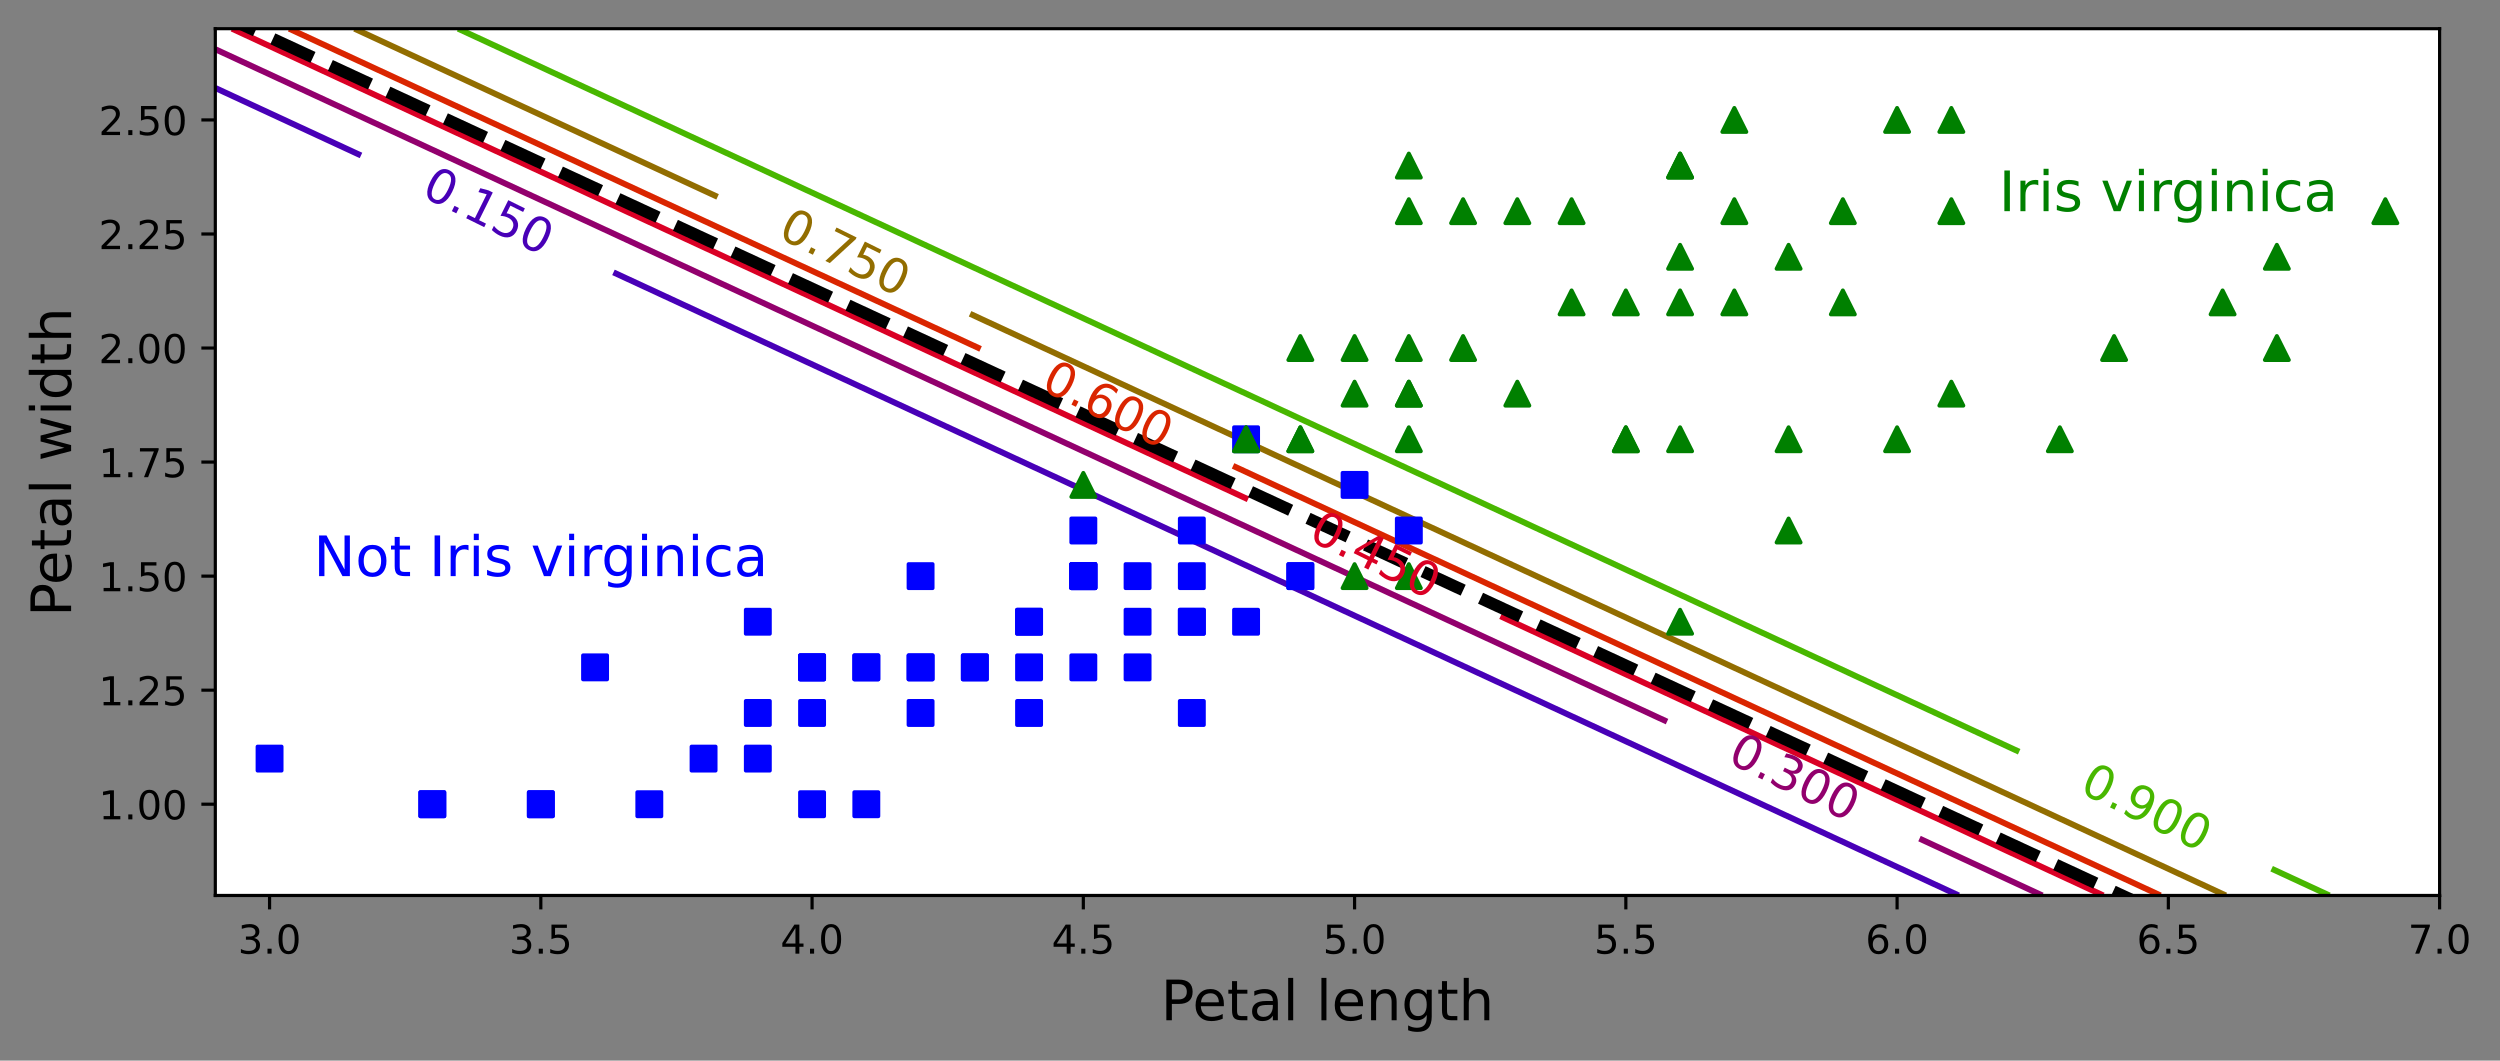 <?xml version="1.0" encoding="utf-8" standalone="no"?>
<!DOCTYPE svg PUBLIC "-//W3C//DTD SVG 1.1//EN"
  "http://www.w3.org/Graphics/SVG/1.1/DTD/svg11.dtd">
<!-- Created with matplotlib (https://matplotlib.org/) -->
<svg height="266.067pt" version="1.1" viewBox="0 0 627.167 266.067" width="627.167pt" xmlns="http://www.w3.org/2000/svg" xmlns:xlink="http://www.w3.org/1999/xlink">
 <rect x="0" y="0" width="627.167" height="266.067" fill="#808080" stroke="none"/>
 <defs>
  <style type="text/css">*{stroke-linecap:butt;stroke-linejoin:round;}</style>
 </defs>
 <g id="figure_1">
  <g id="patch_1">
   <path d="M 0 266.067 
L 627.167 266.067 
L 627.167 0 
L 0 0 
z
" style="fill:none;"/>
  </g>
  <g id="axes_1">
   <g id="patch_2">
    <path d="M 54.015 224.64 
L 612.015 224.64 
L 612.015 7.2 
L 54.015 7.2 
z
" style="fill:#ffffff;"/>
   </g>
   <g id="matplotlib.axis_1">
    <g id="xtick_1">
     <g id="line2d_1">
      <defs>
       <path d="M 0 0 
L 0 3.5 
" id="m33c4a2c845" style="stroke:#000000;stroke-width:0.8;"/>
      </defs>
      <g>
       <use style="stroke:#000000;stroke-width:0.8;" x="67.625" xlink:href="#m33c4a2c845" y="224.64"/>
      </g>
     </g>
     <g id="text_1">
      <!-- 3.0 -->
      <g transform="translate(59.673 239.238)scale(0.1 -0.1)">
       <defs>
        <path d="M 40.578 39.312 
Q 47.656 37.797 51.625 33 
Q 55.609 28.219 55.609 21.188 
Q 55.609 10.406 48.188 4.484 
Q 40.766 -1.422 27.094 -1.422 
Q 22.516 -1.422 17.656 -0.516 
Q 12.797 0.391 7.625 2.203 
L 7.625 11.719 
Q 11.719 9.328 16.594 8.109 
Q 21.484 6.891 26.812 6.891 
Q 36.078 6.891 40.938 10.547 
Q 45.797 14.203 45.797 21.188 
Q 45.797 27.641 41.281 31.266 
Q 36.766 34.906 28.719 34.906 
L 20.219 34.906 
L 20.219 43.016 
L 29.109 43.016 
Q 36.375 43.016 40.234 45.922 
Q 44.094 48.828 44.094 54.297 
Q 44.094 59.906 40.109 62.906 
Q 36.141 65.922 28.719 65.922 
Q 24.656 65.922 20.016 65.031 
Q 15.375 64.156 9.812 62.312 
L 9.812 71.094 
Q 15.438 72.656 20.344 73.438 
Q 25.25 74.219 29.594 74.219 
Q 40.828 74.219 47.359 69.109 
Q 53.906 64.016 53.906 55.328 
Q 53.906 49.266 50.438 45.094 
Q 46.969 40.922 40.578 39.312 
z
" id="DejaVuSans-51"/>
        <path d="M 10.688 12.406 
L 21 12.406 
L 21 0 
L 10.688 0 
z
" id="DejaVuSans-46"/>
        <path d="M 31.781 66.406 
Q 24.172 66.406 20.328 58.906 
Q 16.5 51.422 16.5 36.375 
Q 16.5 21.391 20.328 13.891 
Q 24.172 6.391 31.781 6.391 
Q 39.453 6.391 43.281 13.891 
Q 47.125 21.391 47.125 36.375 
Q 47.125 51.422 43.281 58.906 
Q 39.453 66.406 31.781 66.406 
z
M 31.781 74.219 
Q 44.047 74.219 50.516 64.516 
Q 56.984 54.828 56.984 36.375 
Q 56.984 17.969 50.516 8.266 
Q 44.047 -1.422 31.781 -1.422 
Q 19.531 -1.422 13.062 8.266 
Q 6.594 17.969 6.594 36.375 
Q 6.594 54.828 13.062 64.516 
Q 19.531 74.219 31.781 74.219 
z
" id="DejaVuSans-48"/>
       </defs>
       <use xlink:href="#DejaVuSans-51"/>
       <use x="63.623" xlink:href="#DejaVuSans-46"/>
       <use x="95.41" xlink:href="#DejaVuSans-48"/>
      </g>
     </g>
    </g>
    <g id="xtick_2">
     <g id="line2d_2">
      <g>
       <use style="stroke:#000000;stroke-width:0.8;" x="135.674" xlink:href="#m33c4a2c845" y="224.64"/>
      </g>
     </g>
     <g id="text_2">
      <!-- 3.5 -->
      <g transform="translate(127.722 239.238)scale(0.1 -0.1)">
       <defs>
        <path d="M 10.797 72.906 
L 49.516 72.906 
L 49.516 64.594 
L 19.828 64.594 
L 19.828 46.734 
Q 21.969 47.469 24.109 47.828 
Q 26.266 48.188 28.422 48.188 
Q 40.625 48.188 47.75 41.5 
Q 54.891 34.812 54.891 23.391 
Q 54.891 11.625 47.562 5.094 
Q 40.234 -1.422 26.906 -1.422 
Q 22.312 -1.422 17.547 -0.641 
Q 12.797 0.141 7.719 1.703 
L 7.719 11.625 
Q 12.109 9.234 16.797 8.062 
Q 21.484 6.891 26.703 6.891 
Q 35.156 6.891 40.078 11.328 
Q 45.016 15.766 45.016 23.391 
Q 45.016 31 40.078 35.438 
Q 35.156 39.891 26.703 39.891 
Q 22.75 39.891 18.812 39.016 
Q 14.891 38.141 10.797 36.281 
z
" id="DejaVuSans-53"/>
       </defs>
       <use xlink:href="#DejaVuSans-51"/>
       <use x="63.623" xlink:href="#DejaVuSans-46"/>
       <use x="95.41" xlink:href="#DejaVuSans-53"/>
      </g>
     </g>
    </g>
    <g id="xtick_3">
     <g id="line2d_3">
      <g>
       <use style="stroke:#000000;stroke-width:0.8;" x="203.722" xlink:href="#m33c4a2c845" y="224.64"/>
      </g>
     </g>
     <g id="text_3">
      <!-- 4.0 -->
      <g transform="translate(195.771 239.238)scale(0.1 -0.1)">
       <defs>
        <path d="M 37.797 64.312 
L 12.891 25.391 
L 37.797 25.391 
z
M 35.203 72.906 
L 47.609 72.906 
L 47.609 25.391 
L 58.016 25.391 
L 58.016 17.188 
L 47.609 17.188 
L 47.609 0 
L 37.797 0 
L 37.797 17.188 
L 4.891 17.188 
L 4.891 26.703 
z
" id="DejaVuSans-52"/>
       </defs>
       <use xlink:href="#DejaVuSans-52"/>
       <use x="63.623" xlink:href="#DejaVuSans-46"/>
       <use x="95.41" xlink:href="#DejaVuSans-48"/>
      </g>
     </g>
    </g>
    <g id="xtick_4">
     <g id="line2d_4">
      <g>
       <use style="stroke:#000000;stroke-width:0.8;" x="271.771" xlink:href="#m33c4a2c845" y="224.64"/>
      </g>
     </g>
     <g id="text_4">
      <!-- 4.5 -->
      <g transform="translate(263.82 239.238)scale(0.1 -0.1)">
       <use xlink:href="#DejaVuSans-52"/>
       <use x="63.623" xlink:href="#DejaVuSans-46"/>
       <use x="95.41" xlink:href="#DejaVuSans-53"/>
      </g>
     </g>
    </g>
    <g id="xtick_5">
     <g id="line2d_5">
      <g>
       <use style="stroke:#000000;stroke-width:0.8;" x="339.82" xlink:href="#m33c4a2c845" y="224.64"/>
      </g>
     </g>
     <g id="text_5">
      <!-- 5.0 -->
      <g transform="translate(331.868 239.238)scale(0.1 -0.1)">
       <use xlink:href="#DejaVuSans-53"/>
       <use x="63.623" xlink:href="#DejaVuSans-46"/>
       <use x="95.41" xlink:href="#DejaVuSans-48"/>
      </g>
     </g>
    </g>
    <g id="xtick_6">
     <g id="line2d_6">
      <g>
       <use style="stroke:#000000;stroke-width:0.8;" x="407.869" xlink:href="#m33c4a2c845" y="224.64"/>
      </g>
     </g>
     <g id="text_6">
      <!-- 5.5 -->
      <g transform="translate(399.917 239.238)scale(0.1 -0.1)">
       <use xlink:href="#DejaVuSans-53"/>
       <use x="63.623" xlink:href="#DejaVuSans-46"/>
       <use x="95.41" xlink:href="#DejaVuSans-53"/>
      </g>
     </g>
    </g>
    <g id="xtick_7">
     <g id="line2d_7">
      <g>
       <use style="stroke:#000000;stroke-width:0.8;" x="475.917" xlink:href="#m33c4a2c845" y="224.64"/>
      </g>
     </g>
     <g id="text_7">
      <!-- 6.0 -->
      <g transform="translate(467.966 239.238)scale(0.1 -0.1)">
       <defs>
        <path d="M 33.016 40.375 
Q 26.375 40.375 22.484 35.828 
Q 18.609 31.297 18.609 23.391 
Q 18.609 15.531 22.484 10.953 
Q 26.375 6.391 33.016 6.391 
Q 39.656 6.391 43.531 10.953 
Q 47.406 15.531 47.406 23.391 
Q 47.406 31.297 43.531 35.828 
Q 39.656 40.375 33.016 40.375 
z
M 52.594 71.297 
L 52.594 62.312 
Q 48.875 64.062 45.094 64.984 
Q 41.312 65.922 37.594 65.922 
Q 27.828 65.922 22.672 59.328 
Q 17.531 52.734 16.797 39.406 
Q 19.672 43.656 24.016 45.922 
Q 28.375 48.188 33.594 48.188 
Q 44.578 48.188 50.953 41.516 
Q 57.328 34.859 57.328 23.391 
Q 57.328 12.156 50.688 5.359 
Q 44.047 -1.422 33.016 -1.422 
Q 20.359 -1.422 13.672 8.266 
Q 6.984 17.969 6.984 36.375 
Q 6.984 53.656 15.188 63.938 
Q 23.391 74.219 37.203 74.219 
Q 40.922 74.219 44.703 73.484 
Q 48.484 72.75 52.594 71.297 
z
" id="DejaVuSans-54"/>
       </defs>
       <use xlink:href="#DejaVuSans-54"/>
       <use x="63.623" xlink:href="#DejaVuSans-46"/>
       <use x="95.41" xlink:href="#DejaVuSans-48"/>
      </g>
     </g>
    </g>
    <g id="xtick_8">
     <g id="line2d_8">
      <g>
       <use style="stroke:#000000;stroke-width:0.8;" x="543.966" xlink:href="#m33c4a2c845" y="224.64"/>
      </g>
     </g>
     <g id="text_8">
      <!-- 6.5 -->
      <g transform="translate(536.015 239.238)scale(0.1 -0.1)">
       <use xlink:href="#DejaVuSans-54"/>
       <use x="63.623" xlink:href="#DejaVuSans-46"/>
       <use x="95.41" xlink:href="#DejaVuSans-53"/>
      </g>
     </g>
    </g>
    <g id="xtick_9">
     <g id="line2d_9">
      <g>
       <use style="stroke:#000000;stroke-width:0.8;" x="612.015" xlink:href="#m33c4a2c845" y="224.64"/>
      </g>
     </g>
     <g id="text_9">
      <!-- 7.0 -->
      <g transform="translate(604.063 239.238)scale(0.1 -0.1)">
       <defs>
        <path d="M 8.203 72.906 
L 55.078 72.906 
L 55.078 68.703 
L 28.609 0 
L 18.312 0 
L 43.219 64.594 
L 8.203 64.594 
z
" id="DejaVuSans-55"/>
       </defs>
       <use xlink:href="#DejaVuSans-55"/>
       <use x="63.623" xlink:href="#DejaVuSans-46"/>
       <use x="95.41" xlink:href="#DejaVuSans-48"/>
      </g>
     </g>
    </g>
    <g id="text_10">
     <!-- Petal length -->
     <g transform="translate(291.225 255.956)scale(0.14 -0.14)">
      <defs>
       <path d="M 19.672 64.797 
L 19.672 37.406 
L 32.078 37.406 
Q 38.969 37.406 42.719 40.969 
Q 46.484 44.531 46.484 51.125 
Q 46.484 57.672 42.719 61.234 
Q 38.969 64.797 32.078 64.797 
z
M 9.812 72.906 
L 32.078 72.906 
Q 44.344 72.906 50.609 67.359 
Q 56.891 61.812 56.891 51.125 
Q 56.891 40.328 50.609 34.812 
Q 44.344 29.297 32.078 29.297 
L 19.672 29.297 
L 19.672 0 
L 9.812 0 
z
" id="DejaVuSans-80"/>
       <path d="M 56.203 29.594 
L 56.203 25.203 
L 14.891 25.203 
Q 15.484 15.922 20.484 11.062 
Q 25.484 6.203 34.422 6.203 
Q 39.594 6.203 44.453 7.469 
Q 49.312 8.734 54.109 11.281 
L 54.109 2.781 
Q 49.266 0.734 44.188 -0.344 
Q 39.109 -1.422 33.891 -1.422 
Q 20.797 -1.422 13.156 6.188 
Q 5.516 13.812 5.516 26.812 
Q 5.516 40.234 12.766 48.109 
Q 20.016 56 32.328 56 
Q 43.359 56 49.781 48.891 
Q 56.203 41.797 56.203 29.594 
z
M 47.219 32.234 
Q 47.125 39.594 43.094 43.984 
Q 39.062 48.391 32.422 48.391 
Q 24.906 48.391 20.391 44.141 
Q 15.875 39.891 15.188 32.172 
z
" id="DejaVuSans-101"/>
       <path d="M 18.312 70.219 
L 18.312 54.688 
L 36.812 54.688 
L 36.812 47.703 
L 18.312 47.703 
L 18.312 18.016 
Q 18.312 11.328 20.141 9.422 
Q 21.969 7.516 27.594 7.516 
L 36.812 7.516 
L 36.812 0 
L 27.594 0 
Q 17.188 0 13.234 3.875 
Q 9.281 7.766 9.281 18.016 
L 9.281 47.703 
L 2.688 47.703 
L 2.688 54.688 
L 9.281 54.688 
L 9.281 70.219 
z
" id="DejaVuSans-116"/>
       <path d="M 34.281 27.484 
Q 23.391 27.484 19.188 25 
Q 14.984 22.516 14.984 16.5 
Q 14.984 11.719 18.141 8.906 
Q 21.297 6.109 26.703 6.109 
Q 34.188 6.109 38.703 11.406 
Q 43.219 16.703 43.219 25.484 
L 43.219 27.484 
z
M 52.203 31.203 
L 52.203 0 
L 43.219 0 
L 43.219 8.297 
Q 40.141 3.328 35.547 0.953 
Q 30.953 -1.422 24.312 -1.422 
Q 15.922 -1.422 10.953 3.297 
Q 6 8.016 6 15.922 
Q 6 25.141 12.172 29.828 
Q 18.359 34.516 30.609 34.516 
L 43.219 34.516 
L 43.219 35.406 
Q 43.219 41.609 39.141 45 
Q 35.062 48.391 27.688 48.391 
Q 23 48.391 18.547 47.266 
Q 14.109 46.141 10.016 43.891 
L 10.016 52.203 
Q 14.938 54.109 19.578 55.047 
Q 24.219 56 28.609 56 
Q 40.484 56 46.344 49.844 
Q 52.203 43.703 52.203 31.203 
z
" id="DejaVuSans-97"/>
       <path d="M 9.422 75.984 
L 18.406 75.984 
L 18.406 0 
L 9.422 0 
z
" id="DejaVuSans-108"/>
       <path id="DejaVuSans-32"/>
       <path d="M 54.891 33.016 
L 54.891 0 
L 45.906 0 
L 45.906 32.719 
Q 45.906 40.484 42.875 44.328 
Q 39.844 48.188 33.797 48.188 
Q 26.516 48.188 22.312 43.547 
Q 18.109 38.922 18.109 30.906 
L 18.109 0 
L 9.078 0 
L 9.078 54.688 
L 18.109 54.688 
L 18.109 46.188 
Q 21.344 51.125 25.703 53.562 
Q 30.078 56 35.797 56 
Q 45.219 56 50.047 50.172 
Q 54.891 44.344 54.891 33.016 
z
" id="DejaVuSans-110"/>
       <path d="M 45.406 27.984 
Q 45.406 37.75 41.375 43.109 
Q 37.359 48.484 30.078 48.484 
Q 22.859 48.484 18.828 43.109 
Q 14.797 37.75 14.797 27.984 
Q 14.797 18.266 18.828 12.891 
Q 22.859 7.516 30.078 7.516 
Q 37.359 7.516 41.375 12.891 
Q 45.406 18.266 45.406 27.984 
z
M 54.391 6.781 
Q 54.391 -7.172 48.188 -13.984 
Q 42 -20.797 29.203 -20.797 
Q 24.469 -20.797 20.266 -20.094 
Q 16.062 -19.391 12.109 -17.922 
L 12.109 -9.188 
Q 16.062 -11.328 19.922 -12.344 
Q 23.781 -13.375 27.781 -13.375 
Q 36.625 -13.375 41.016 -8.766 
Q 45.406 -4.156 45.406 5.172 
L 45.406 9.625 
Q 42.625 4.781 38.281 2.391 
Q 33.938 0 27.875 0 
Q 17.828 0 11.672 7.656 
Q 5.516 15.328 5.516 27.984 
Q 5.516 40.672 11.672 48.328 
Q 17.828 56 27.875 56 
Q 33.938 56 38.281 53.609 
Q 42.625 51.219 45.406 46.391 
L 45.406 54.688 
L 54.391 54.688 
z
" id="DejaVuSans-103"/>
       <path d="M 54.891 33.016 
L 54.891 0 
L 45.906 0 
L 45.906 32.719 
Q 45.906 40.484 42.875 44.328 
Q 39.844 48.188 33.797 48.188 
Q 26.516 48.188 22.312 43.547 
Q 18.109 38.922 18.109 30.906 
L 18.109 0 
L 9.078 0 
L 9.078 75.984 
L 18.109 75.984 
L 18.109 46.188 
Q 21.344 51.125 25.703 53.562 
Q 30.078 56 35.797 56 
Q 45.219 56 50.047 50.172 
Q 54.891 44.344 54.891 33.016 
z
" id="DejaVuSans-104"/>
      </defs>
      <use xlink:href="#DejaVuSans-80"/>
      <use x="56.678" xlink:href="#DejaVuSans-101"/>
      <use x="118.201" xlink:href="#DejaVuSans-116"/>
      <use x="157.41" xlink:href="#DejaVuSans-97"/>
      <use x="218.689" xlink:href="#DejaVuSans-108"/>
      <use x="246.473" xlink:href="#DejaVuSans-32"/>
      <use x="278.26" xlink:href="#DejaVuSans-108"/>
      <use x="306.043" xlink:href="#DejaVuSans-101"/>
      <use x="367.566" xlink:href="#DejaVuSans-110"/>
      <use x="430.945" xlink:href="#DejaVuSans-103"/>
      <use x="494.422" xlink:href="#DejaVuSans-116"/>
      <use x="533.631" xlink:href="#DejaVuSans-104"/>
     </g>
    </g>
   </g>
   <g id="matplotlib.axis_2">
    <g id="ytick_1">
     <g id="line2d_10">
      <defs>
       <path d="M 0 0 
L -3.5 0 
" id="m23a4729f34" style="stroke:#000000;stroke-width:0.8;"/>
      </defs>
      <g>
       <use style="stroke:#000000;stroke-width:0.8;" x="54.015" xlink:href="#m23a4729f34" y="201.752"/>
      </g>
     </g>
     <g id="text_11">
      <!-- 1.00 -->
      <g transform="translate(24.749 205.551)scale(0.1 -0.1)">
       <defs>
        <path d="M 12.406 8.297 
L 28.516 8.297 
L 28.516 63.922 
L 10.984 60.406 
L 10.984 69.391 
L 28.422 72.906 
L 38.281 72.906 
L 38.281 8.297 
L 54.391 8.297 
L 54.391 0 
L 12.406 0 
z
" id="DejaVuSans-49"/>
       </defs>
       <use xlink:href="#DejaVuSans-49"/>
       <use x="63.623" xlink:href="#DejaVuSans-46"/>
       <use x="95.41" xlink:href="#DejaVuSans-48"/>
       <use x="159.033" xlink:href="#DejaVuSans-48"/>
      </g>
     </g>
    </g>
    <g id="ytick_2">
     <g id="line2d_11">
      <g>
       <use style="stroke:#000000;stroke-width:0.8;" x="54.015" xlink:href="#m23a4729f34" y="173.141"/>
      </g>
     </g>
     <g id="text_12">
      <!-- 1.25 -->
      <g transform="translate(24.749 176.94)scale(0.1 -0.1)">
       <defs>
        <path d="M 19.188 8.297 
L 53.609 8.297 
L 53.609 0 
L 7.328 0 
L 7.328 8.297 
Q 12.938 14.109 22.625 23.891 
Q 32.328 33.688 34.812 36.531 
Q 39.547 41.844 41.422 45.531 
Q 43.312 49.219 43.312 52.781 
Q 43.312 58.594 39.234 62.25 
Q 35.156 65.922 28.609 65.922 
Q 23.969 65.922 18.812 64.312 
Q 13.672 62.703 7.812 59.422 
L 7.812 69.391 
Q 13.766 71.781 18.938 73 
Q 24.125 74.219 28.422 74.219 
Q 39.75 74.219 46.484 68.547 
Q 53.219 62.891 53.219 53.422 
Q 53.219 48.922 51.531 44.891 
Q 49.859 40.875 45.406 35.406 
Q 44.188 33.984 37.641 27.219 
Q 31.109 20.453 19.188 8.297 
z
" id="DejaVuSans-50"/>
       </defs>
       <use xlink:href="#DejaVuSans-49"/>
       <use x="63.623" xlink:href="#DejaVuSans-46"/>
       <use x="95.41" xlink:href="#DejaVuSans-50"/>
       <use x="159.033" xlink:href="#DejaVuSans-53"/>
      </g>
     </g>
    </g>
    <g id="ytick_3">
     <g id="line2d_12">
      <g>
       <use style="stroke:#000000;stroke-width:0.8;" x="54.015" xlink:href="#m23a4729f34" y="144.531"/>
      </g>
     </g>
     <g id="text_13">
      <!-- 1.50 -->
      <g transform="translate(24.749 148.33)scale(0.1 -0.1)">
       <use xlink:href="#DejaVuSans-49"/>
       <use x="63.623" xlink:href="#DejaVuSans-46"/>
       <use x="95.41" xlink:href="#DejaVuSans-53"/>
       <use x="159.033" xlink:href="#DejaVuSans-48"/>
      </g>
     </g>
    </g>
    <g id="ytick_4">
     <g id="line2d_13">
      <g>
       <use style="stroke:#000000;stroke-width:0.8;" x="54.015" xlink:href="#m23a4729f34" y="115.92"/>
      </g>
     </g>
     <g id="text_14">
      <!-- 1.75 -->
      <g transform="translate(24.749 119.719)scale(0.1 -0.1)">
       <use xlink:href="#DejaVuSans-49"/>
       <use x="63.623" xlink:href="#DejaVuSans-46"/>
       <use x="95.41" xlink:href="#DejaVuSans-55"/>
       <use x="159.033" xlink:href="#DejaVuSans-53"/>
      </g>
     </g>
    </g>
    <g id="ytick_5">
     <g id="line2d_14">
      <g>
       <use style="stroke:#000000;stroke-width:0.8;" x="54.015" xlink:href="#m23a4729f34" y="87.309"/>
      </g>
     </g>
     <g id="text_15">
      <!-- 2.00 -->
      <g transform="translate(24.749 91.109)scale(0.1 -0.1)">
       <use xlink:href="#DejaVuSans-50"/>
       <use x="63.623" xlink:href="#DejaVuSans-46"/>
       <use x="95.41" xlink:href="#DejaVuSans-48"/>
       <use x="159.033" xlink:href="#DejaVuSans-48"/>
      </g>
     </g>
    </g>
    <g id="ytick_6">
     <g id="line2d_15">
      <g>
       <use style="stroke:#000000;stroke-width:0.8;" x="54.015" xlink:href="#m23a4729f34" y="58.699"/>
      </g>
     </g>
     <g id="text_16">
      <!-- 2.25 -->
      <g transform="translate(24.749 62.498)scale(0.1 -0.1)">
       <use xlink:href="#DejaVuSans-50"/>
       <use x="63.623" xlink:href="#DejaVuSans-46"/>
       <use x="95.41" xlink:href="#DejaVuSans-50"/>
       <use x="159.033" xlink:href="#DejaVuSans-53"/>
      </g>
     </g>
    </g>
    <g id="ytick_7">
     <g id="line2d_16">
      <g>
       <use style="stroke:#000000;stroke-width:0.8;" x="54.015" xlink:href="#m23a4729f34" y="30.088"/>
      </g>
     </g>
     <g id="text_17">
      <!-- 2.50 -->
      <g transform="translate(24.749 33.888)scale(0.1 -0.1)">
       <use xlink:href="#DejaVuSans-50"/>
       <use x="63.623" xlink:href="#DejaVuSans-46"/>
       <use x="95.41" xlink:href="#DejaVuSans-53"/>
       <use x="159.033" xlink:href="#DejaVuSans-48"/>
      </g>
     </g>
    </g>
    <g id="text_18">
     <!-- Petal width -->
     <g transform="translate(17.838 154.691)rotate(-90)scale(0.14 -0.14)">
      <defs>
       <path d="M 4.203 54.688 
L 13.188 54.688 
L 24.422 12.016 
L 35.594 54.688 
L 46.188 54.688 
L 57.422 12.016 
L 68.609 54.688 
L 77.594 54.688 
L 63.281 0 
L 52.688 0 
L 40.922 44.828 
L 29.109 0 
L 18.5 0 
z
" id="DejaVuSans-119"/>
       <path d="M 9.422 54.688 
L 18.406 54.688 
L 18.406 0 
L 9.422 0 
z
M 9.422 75.984 
L 18.406 75.984 
L 18.406 64.594 
L 9.422 64.594 
z
" id="DejaVuSans-105"/>
       <path d="M 45.406 46.391 
L 45.406 75.984 
L 54.391 75.984 
L 54.391 0 
L 45.406 0 
L 45.406 8.203 
Q 42.578 3.328 38.25 0.953 
Q 33.938 -1.422 27.875 -1.422 
Q 17.969 -1.422 11.734 6.484 
Q 5.516 14.406 5.516 27.297 
Q 5.516 40.188 11.734 48.094 
Q 17.969 56 27.875 56 
Q 33.938 56 38.25 53.625 
Q 42.578 51.266 45.406 46.391 
z
M 14.797 27.297 
Q 14.797 17.391 18.875 11.75 
Q 22.953 6.109 30.078 6.109 
Q 37.203 6.109 41.297 11.75 
Q 45.406 17.391 45.406 27.297 
Q 45.406 37.203 41.297 42.844 
Q 37.203 48.484 30.078 48.484 
Q 22.953 48.484 18.875 42.844 
Q 14.797 37.203 14.797 27.297 
z
" id="DejaVuSans-100"/>
      </defs>
      <use xlink:href="#DejaVuSans-80"/>
      <use x="56.678" xlink:href="#DejaVuSans-101"/>
      <use x="118.201" xlink:href="#DejaVuSans-116"/>
      <use x="157.41" xlink:href="#DejaVuSans-97"/>
      <use x="218.689" xlink:href="#DejaVuSans-108"/>
      <use x="246.473" xlink:href="#DejaVuSans-32"/>
      <use x="278.26" xlink:href="#DejaVuSans-119"/>
      <use x="360.047" xlink:href="#DejaVuSans-105"/>
      <use x="387.83" xlink:href="#DejaVuSans-100"/>
      <use x="451.307" xlink:href="#DejaVuSans-116"/>
      <use x="490.516" xlink:href="#DejaVuSans-104"/>
     </g>
    </g>
   </g>
   <g id="LineCollection_1"/>
   <g id="LineCollection_2">
    <path clip-path="url(#p2e471eb6cf)" d="M 54.015 22.07 
L 54.954 22.497 
L 55.133 22.582 
L 56.251 23.107 
L 57.314 23.59 
L 57.37 23.616 
L 58.488 24.143 
L 59.606 24.652 
L 59.673 24.683 
L 60.724 25.179 
L 61.843 25.69 
L 62.03 25.775 
L 62.961 26.214 
L 64.079 26.727 
L 64.388 26.868 
L 65.197 27.25 
L 66.316 27.765 
L 66.747 27.961 
L 67.434 28.285 
L 68.552 28.802 
L 69.105 29.053 
L 69.67 29.32 
L 70.789 29.839 
L 71.465 30.146 
L 71.907 30.355 
L 73.025 30.875 
L 73.824 31.239 
L 74.143 31.389 
L 75.261 31.912 
L 76.184 32.331 
L 76.38 32.423 
L 77.498 32.948 
L 78.545 33.424 
L 78.616 33.458 
L 79.734 33.984 
L 80.853 34.493 
L 80.904 34.517 
L 81.971 35.02 
L 83.089 35.531 
L 83.261 35.609 
L 84.207 36.055 
L 85.326 36.568 
L 85.619 36.702 
L 86.444 37.091 
L 87.562 37.606 
L 87.978 37.795 
L 88.68 38.126 
L 89.799 38.643 
L 90.336 38.887 
L 90.561 38.993 
" style="fill:none;stroke:#4800b7;stroke-width:1.5;"/>
    <path clip-path="url(#p2e471eb6cf)" d="M 153.899 68.33 
L 168.186 74.945 
L 182.612 81.631 
L 207.213 93.031 
L 222.44 100.076 
L 237.406 107.015 
L 283.773 128.486 
L 298.909 135.503 
L 323.876 147.061 
L 336.929 153.114 
L 352.184 160.173 
L 367.121 167.098 
L 420.797 191.955 
L 443.161 202.32 
L 458.338 209.343 
L 473.354 216.305 
L 491.367 224.64 
L 491.367 224.64 
" style="fill:none;stroke:#4800b7;stroke-width:1.5;"/>
   </g>
   <g id="LineCollection_3">
    <path clip-path="url(#p2e471eb6cf)" d="M 54.015 12.346 
L 78.616 23.739 
L 132.292 48.6 
L 158.503 60.741 
L 183.73 72.429 
L 208.332 83.822 
L 256.416 106.097 
L 283.53 118.652 
L 307.855 129.922 
L 418.203 181.032 
L 418.203 181.032 
" style="fill:none;stroke:#92006d;stroke-width:1.5;"/>
    <path clip-path="url(#p2e471eb6cf)" d="M 481.541 210.37 
L 481.684 210.435 
L 482.3 210.723 
L 483.418 211.241 
L 484.043 211.528 
L 484.536 211.759 
L 485.654 212.278 
L 486.403 212.621 
L 486.773 212.794 
L 487.891 213.314 
L 488.762 213.713 
L 489.009 213.829 
L 490.127 214.35 
L 491.122 214.806 
L 491.245 214.864 
L 492.364 215.386 
L 493.482 215.899 
L 493.482 215.899 
L 494.6 216.422 
L 495.718 216.936 
L 495.84 216.991 
L 496.837 217.458 
L 497.955 217.973 
L 498.198 218.084 
L 499.073 218.494 
L 500.191 219.009 
L 500.557 219.177 
L 501.31 219.529 
L 502.428 220.046 
L 502.915 220.269 
L 503.546 220.565 
L 504.664 221.082 
L 505.274 221.362 
L 505.783 221.6 
L 506.901 222.119 
L 507.633 222.455 
L 508.019 222.635 
L 509.137 223.155 
L 509.993 223.547 
L 510.255 223.67 
L 511.374 224.191 
L 512.353 224.64 
" style="fill:none;stroke:#92006d;stroke-width:1.5;"/>
   </g>
   <g id="LineCollection_4">
    <path clip-path="url(#p2e471eb6cf)" d="M 58.208 7.2 
L 143.474 46.695 
L 313.088 125.258 
L 313.088 125.258 
" style="fill:none;stroke:#da0025;stroke-width:1.5;"/>
    <path clip-path="url(#p2e471eb6cf)" d="M 376.426 154.596 
L 490.127 207.262 
L 527.646 224.64 
L 527.646 224.64 
" style="fill:none;stroke:#da0025;stroke-width:1.5;"/>
   </g>
   <g id="LineCollection_5">
    <path clip-path="url(#p2e471eb6cf)" d="M 72.545 7.2 
L 125.582 31.764 
L 185.967 59.736 
L 245.994 87.538 
L 245.994 87.538 
" style="fill:none;stroke:#da2500;stroke-width:1.5;"/>
    <path clip-path="url(#p2e471eb6cf)" d="M 309.332 116.876 
L 541.984 224.64 
L 541.984 224.64 
" style="fill:none;stroke:#da2500;stroke-width:1.5;"/>
   </g>
   <g id="LineCollection_6">
    <path clip-path="url(#p2e471eb6cf)" d="M 88.94 7.2 
L 89.799 7.593 
L 90.917 8.113 
L 91.299 8.293 
L 92.035 8.629 
L 93.153 9.148 
L 93.659 9.385 
L 94.272 9.666 
L 95.39 10.183 
L 96.018 10.478 
L 96.508 10.702 
L 97.626 11.219 
L 98.376 11.571 
L 98.744 11.739 
L 99.863 12.254 
L 100.734 12.663 
L 100.981 12.776 
L 102.099 13.29 
L 103.093 13.756 
L 103.217 13.813 
L 104.336 14.326 
L 105.45 14.849 
L 105.454 14.85 
L 106.572 15.362 
L 107.69 15.885 
L 107.81 15.941 
L 108.809 16.398 
L 109.927 16.92 
L 110.17 17.034 
L 111.045 17.434 
L 112.163 17.954 
L 112.53 18.127 
L 113.282 18.47 
L 114.4 18.989 
L 114.889 19.219 
L 115.518 19.507 
L 116.636 20.025 
L 117.248 20.312 
L 117.754 20.543 
L 118.873 21.06 
L 119.607 21.405 
L 119.991 21.58 
L 121.109 22.095 
L 121.965 22.497 
L 122.227 22.617 
L 123.346 23.131 
L 124.324 23.59 
L 124.464 23.654 
L 125.582 24.167 
L 126.681 24.683 
L 126.7 24.691 
L 127.819 25.203 
L 128.937 25.726 
L 129.041 25.775 
L 130.055 26.239 
L 131.173 26.761 
L 131.401 26.868 
L 132.292 27.275 
L 133.41 27.796 
L 133.761 27.961 
L 134.528 28.311 
L 135.646 28.831 
L 136.12 29.053 
L 136.764 29.348 
L 137.883 29.866 
L 138.479 30.146 
L 139.001 30.384 
L 140.119 30.901 
L 140.838 31.239 
L 141.237 31.421 
L 142.356 31.937 
L 143.196 32.331 
L 143.474 32.458 
L 144.592 32.972 
L 145.555 33.424 
L 145.71 33.495 
L 146.829 34.008 
L 147.912 34.517 
L 147.947 34.532 
L 149.065 35.044 
L 150.183 35.568 
L 150.272 35.609 
L 151.302 36.08 
L 152.42 36.602 
L 152.632 36.702 
L 153.538 37.116 
L 154.656 37.637 
L 154.992 37.795 
L 155.775 38.152 
L 156.893 38.672 
L 157.351 38.887 
L 158.011 39.189 
L 159.129 39.707 
L 159.71 39.98 
L 160.247 40.226 
L 161.366 40.742 
L 162.069 41.073 
L 162.484 41.262 
L 163.602 41.778 
L 164.427 42.165 
L 164.72 42.299 
L 165.839 42.813 
L 166.786 43.258 
L 166.957 43.336 
L 168.075 43.849 
L 169.143 44.351 
L 169.193 44.373 
L 170.312 44.885 
L 171.43 45.409 
L 171.503 45.443 
L 172.548 45.921 
L 173.666 46.444 
L 173.863 46.536 
L 174.785 46.957 
L 175.903 47.478 
L 176.223 47.629 
L 177.021 47.994 
L 178.139 48.513 
L 178.582 48.721 
L 179.257 49.03 
L 180.019 49.383 
" style="fill:none;stroke:#926d00;stroke-width:1.5;"/>
    <path clip-path="url(#p2e471eb6cf)" d="M 243.357 78.721 
L 379.422 141.747 
L 420.797 160.908 
L 440.925 170.233 
L 531.502 212.186 
L 551.63 221.512 
L 558.376 224.64 
L 558.376 224.64 
" style="fill:none;stroke:#926d00;stroke-width:1.5;"/>
   </g>
   <g id="LineCollection_7">
    <path clip-path="url(#p2e471eb6cf)" d="M 114.925 7.2 
L 127.819 13.164 
L 143.474 20.422 
L 163.602 29.739 
L 176.258 35.609 
L 189.322 41.651 
L 202.208 47.629 
L 215.041 53.564 
L 232.933 61.861 
L 247.47 68.589 
L 288.845 87.752 
L 301.282 93.52 
L 314.564 99.663 
L 327.234 105.54 
L 340.284 111.576 
L 353.183 117.559 
L 366.003 123.489 
L 386.205 132.856 
L 399.55 139.028 
L 412.157 144.876 
L 425.27 150.941 
L 438.107 156.895 
L 450.989 162.854 
L 466.644 170.112 
L 486.773 179.429 
L 499.44 185.304 
L 506.54 188.592 
L 506.54 188.592 
" style="fill:none;stroke:#48b700;stroke-width:1.5;"/>
    <path clip-path="url(#p2e471eb6cf)" d="M 569.878 217.927 
L 570.21 218.084 
L 570.64 218.279 
L 571.758 218.794 
L 572.568 219.177 
L 572.877 219.317 
L 573.995 219.829 
L 574.925 220.269 
L 575.113 220.355 
L 576.231 220.865 
L 577.283 221.362 
L 577.35 221.392 
L 578.468 221.901 
L 579.586 222.429 
L 579.641 222.455 
L 580.704 222.937 
L 581.823 223.462 
L 582.002 223.547 
L 582.941 223.973 
L 584.059 224.496 
L 584.363 224.64 
" style="fill:none;stroke:#48b700;stroke-width:1.5;"/>
   </g>
   <g id="LineCollection_8"/>
   <g id="line2d_17">
    <defs>
     <path d="M -3 3 
L 3 3 
L 3 -3 
L -3 -3 
z
" id="mbe0e17422a" style="stroke:#0000ff;stroke-linejoin:miter;"/>
    </defs>
    <g clip-path="url(#p2e471eb6cf)">
     <use style="fill:#0000ff;stroke:#0000ff;stroke-linejoin:miter;" x="-1" xlink:href="#mbe0e17422a" y="247.705"/>
     <use style="fill:#0000ff;stroke:#0000ff;stroke-linejoin:miter;" x="298.991" xlink:href="#mbe0e17422a" y="155.975"/>
     <use style="fill:#0000ff;stroke:#0000ff;stroke-linejoin:miter;" x="271.771" xlink:href="#mbe0e17422a" y="144.531"/>
     <use style="fill:#0000ff;stroke:#0000ff;stroke-linejoin:miter;" x="326.21" xlink:href="#mbe0e17422a" y="144.531"/>
     <use style="fill:#0000ff;stroke:#0000ff;stroke-linejoin:miter;" x="203.722" xlink:href="#mbe0e17422a" y="167.419"/>
     <use style="fill:#0000ff;stroke:#0000ff;stroke-linejoin:miter;" x="285.381" xlink:href="#mbe0e17422a" y="144.531"/>
     <use style="fill:#0000ff;stroke:#0000ff;stroke-linejoin:miter;" x="271.771" xlink:href="#mbe0e17422a" y="167.419"/>
     <use style="fill:#0000ff;stroke:#0000ff;stroke-linejoin:miter;" x="298.991" xlink:href="#mbe0e17422a" y="133.086"/>
     <use style="fill:#0000ff;stroke:#0000ff;stroke-linejoin:miter;" x="108.454" xlink:href="#mbe0e17422a" y="201.752"/>
     <use style="fill:#0000ff;stroke:#0000ff;stroke-linejoin:miter;" x="285.381" xlink:href="#mbe0e17422a" y="167.419"/>
     <use style="fill:#0000ff;stroke:#0000ff;stroke-linejoin:miter;" x="190.113" xlink:href="#mbe0e17422a" y="155.975"/>
     <use style="fill:#0000ff;stroke:#0000ff;stroke-linejoin:miter;" x="135.674" xlink:href="#mbe0e17422a" y="201.752"/>
     <use style="fill:#0000ff;stroke:#0000ff;stroke-linejoin:miter;" x="230.942" xlink:href="#mbe0e17422a" y="144.531"/>
     <use style="fill:#0000ff;stroke:#0000ff;stroke-linejoin:miter;" x="203.722" xlink:href="#mbe0e17422a" y="201.752"/>
     <use style="fill:#0000ff;stroke:#0000ff;stroke-linejoin:miter;" x="298.991" xlink:href="#mbe0e17422a" y="155.975"/>
     <use style="fill:#0000ff;stroke:#0000ff;stroke-linejoin:miter;" x="149.283" xlink:href="#mbe0e17422a" y="167.419"/>
     <use style="fill:#0000ff;stroke:#0000ff;stroke-linejoin:miter;" x="258.161" xlink:href="#mbe0e17422a" y="155.975"/>
     <use style="fill:#0000ff;stroke:#0000ff;stroke-linejoin:miter;" x="271.771" xlink:href="#mbe0e17422a" y="144.531"/>
     <use style="fill:#0000ff;stroke:#0000ff;stroke-linejoin:miter;" x="217.332" xlink:href="#mbe0e17422a" y="201.752"/>
     <use style="fill:#0000ff;stroke:#0000ff;stroke-linejoin:miter;" x="271.771" xlink:href="#mbe0e17422a" y="144.531"/>
     <use style="fill:#0000ff;stroke:#0000ff;stroke-linejoin:miter;" x="190.113" xlink:href="#mbe0e17422a" y="190.307"/>
     <use style="fill:#0000ff;stroke:#0000ff;stroke-linejoin:miter;" x="312.6" xlink:href="#mbe0e17422a" y="110.198"/>
     <use style="fill:#0000ff;stroke:#0000ff;stroke-linejoin:miter;" x="203.722" xlink:href="#mbe0e17422a" y="167.419"/>
     <use style="fill:#0000ff;stroke:#0000ff;stroke-linejoin:miter;" x="326.21" xlink:href="#mbe0e17422a" y="144.531"/>
     <use style="fill:#0000ff;stroke:#0000ff;stroke-linejoin:miter;" x="298.991" xlink:href="#mbe0e17422a" y="178.863"/>
     <use style="fill:#0000ff;stroke:#0000ff;stroke-linejoin:miter;" x="244.552" xlink:href="#mbe0e17422a" y="167.419"/>
     <use style="fill:#0000ff;stroke:#0000ff;stroke-linejoin:miter;" x="258.161" xlink:href="#mbe0e17422a" y="155.975"/>
     <use style="fill:#0000ff;stroke:#0000ff;stroke-linejoin:miter;" x="312.6" xlink:href="#mbe0e17422a" y="155.975"/>
     <use style="fill:#0000ff;stroke:#0000ff;stroke-linejoin:miter;" x="339.82" xlink:href="#mbe0e17422a" y="121.642"/>
     <use style="fill:#0000ff;stroke:#0000ff;stroke-linejoin:miter;" x="271.771" xlink:href="#mbe0e17422a" y="144.531"/>
     <use style="fill:#0000ff;stroke:#0000ff;stroke-linejoin:miter;" x="135.674" xlink:href="#mbe0e17422a" y="201.752"/>
     <use style="fill:#0000ff;stroke:#0000ff;stroke-linejoin:miter;" x="176.503" xlink:href="#mbe0e17422a" y="190.307"/>
     <use style="fill:#0000ff;stroke:#0000ff;stroke-linejoin:miter;" x="162.893" xlink:href="#mbe0e17422a" y="201.752"/>
     <use style="fill:#0000ff;stroke:#0000ff;stroke-linejoin:miter;" x="190.113" xlink:href="#mbe0e17422a" y="178.863"/>
     <use style="fill:#0000ff;stroke:#0000ff;stroke-linejoin:miter;" x="353.43" xlink:href="#mbe0e17422a" y="133.086"/>
     <use style="fill:#0000ff;stroke:#0000ff;stroke-linejoin:miter;" x="271.771" xlink:href="#mbe0e17422a" y="144.531"/>
     <use style="fill:#0000ff;stroke:#0000ff;stroke-linejoin:miter;" x="271.771" xlink:href="#mbe0e17422a" y="133.086"/>
     <use style="fill:#0000ff;stroke:#0000ff;stroke-linejoin:miter;" x="298.991" xlink:href="#mbe0e17422a" y="144.531"/>
     <use style="fill:#0000ff;stroke:#0000ff;stroke-linejoin:miter;" x="258.161" xlink:href="#mbe0e17422a" y="167.419"/>
     <use style="fill:#0000ff;stroke:#0000ff;stroke-linejoin:miter;" x="217.332" xlink:href="#mbe0e17422a" y="167.419"/>
     <use style="fill:#0000ff;stroke:#0000ff;stroke-linejoin:miter;" x="203.722" xlink:href="#mbe0e17422a" y="167.419"/>
     <use style="fill:#0000ff;stroke:#0000ff;stroke-linejoin:miter;" x="258.161" xlink:href="#mbe0e17422a" y="178.863"/>
     <use style="fill:#0000ff;stroke:#0000ff;stroke-linejoin:miter;" x="285.381" xlink:href="#mbe0e17422a" y="155.975"/>
     <use style="fill:#0000ff;stroke:#0000ff;stroke-linejoin:miter;" x="203.722" xlink:href="#mbe0e17422a" y="178.863"/>
     <use style="fill:#0000ff;stroke:#0000ff;stroke-linejoin:miter;" x="108.454" xlink:href="#mbe0e17422a" y="201.752"/>
     <use style="fill:#0000ff;stroke:#0000ff;stroke-linejoin:miter;" x="230.942" xlink:href="#mbe0e17422a" y="167.419"/>
     <use style="fill:#0000ff;stroke:#0000ff;stroke-linejoin:miter;" x="230.942" xlink:href="#mbe0e17422a" y="178.863"/>
     <use style="fill:#0000ff;stroke:#0000ff;stroke-linejoin:miter;" x="230.942" xlink:href="#mbe0e17422a" y="167.419"/>
     <use style="fill:#0000ff;stroke:#0000ff;stroke-linejoin:miter;" x="244.552" xlink:href="#mbe0e17422a" y="167.419"/>
     <use style="fill:#0000ff;stroke:#0000ff;stroke-linejoin:miter;" x="67.625" xlink:href="#mbe0e17422a" y="190.307"/>
     <use style="fill:#0000ff;stroke:#0000ff;stroke-linejoin:miter;" x="217.332" xlink:href="#mbe0e17422a" y="167.419"/>
    </g>
   </g>
   <g id="line2d_18">
    <defs>
     <path d="M 0 -3 
L -3 3 
L 3 3 
z
" id="m2457af3516" style="stroke:#008000;stroke-linejoin:miter;"/>
    </defs>
    <g clip-path="url(#p2e471eb6cf)">
     <use style="fill:#008000;stroke:#008000;stroke-linejoin:miter;" x="475.917" xlink:href="#m2457af3516" y="30.088"/>
     <use style="fill:#008000;stroke:#008000;stroke-linejoin:miter;" x="353.43" xlink:href="#m2457af3516" y="98.754"/>
     <use style="fill:#008000;stroke:#008000;stroke-linejoin:miter;" x="462.308" xlink:href="#m2457af3516" y="75.865"/>
     <use style="fill:#008000;stroke:#008000;stroke-linejoin:miter;" x="421.478" xlink:href="#m2457af3516" y="110.198"/>
     <use style="fill:#008000;stroke:#008000;stroke-linejoin:miter;" x="448.698" xlink:href="#m2457af3516" y="64.421"/>
     <use style="fill:#008000;stroke:#008000;stroke-linejoin:miter;" x="557.576" xlink:href="#m2457af3516" y="75.865"/>
     <use style="fill:#008000;stroke:#008000;stroke-linejoin:miter;" x="271.771" xlink:href="#m2457af3516" y="121.642"/>
     <use style="fill:#008000;stroke:#008000;stroke-linejoin:miter;" x="516.747" xlink:href="#m2457af3516" y="110.198"/>
     <use style="fill:#008000;stroke:#008000;stroke-linejoin:miter;" x="448.698" xlink:href="#m2457af3516" y="110.198"/>
     <use style="fill:#008000;stroke:#008000;stroke-linejoin:miter;" x="489.527" xlink:href="#m2457af3516" y="30.088"/>
     <use style="fill:#008000;stroke:#008000;stroke-linejoin:miter;" x="353.43" xlink:href="#m2457af3516" y="87.309"/>
     <use style="fill:#008000;stroke:#008000;stroke-linejoin:miter;" x="380.649" xlink:href="#m2457af3516" y="98.754"/>
     <use style="fill:#008000;stroke:#008000;stroke-linejoin:miter;" x="407.869" xlink:href="#m2457af3516" y="75.865"/>
     <use style="fill:#008000;stroke:#008000;stroke-linejoin:miter;" x="339.82" xlink:href="#m2457af3516" y="87.309"/>
     <use style="fill:#008000;stroke:#008000;stroke-linejoin:miter;" x="353.43" xlink:href="#m2457af3516" y="41.533"/>
     <use style="fill:#008000;stroke:#008000;stroke-linejoin:miter;" x="380.649" xlink:href="#m2457af3516" y="52.977"/>
     <use style="fill:#008000;stroke:#008000;stroke-linejoin:miter;" x="407.869" xlink:href="#m2457af3516" y="110.198"/>
     <use style="fill:#008000;stroke:#008000;stroke-linejoin:miter;" x="571.186" xlink:href="#m2457af3516" y="64.421"/>
     <use style="fill:#008000;stroke:#008000;stroke-linejoin:miter;" x="598.405" xlink:href="#m2457af3516" y="52.977"/>
     <use style="fill:#008000;stroke:#008000;stroke-linejoin:miter;" x="339.82" xlink:href="#m2457af3516" y="144.531"/>
     <use style="fill:#008000;stroke:#008000;stroke-linejoin:miter;" x="435.088" xlink:href="#m2457af3516" y="52.977"/>
     <use style="fill:#008000;stroke:#008000;stroke-linejoin:miter;" x="326.21" xlink:href="#m2457af3516" y="87.309"/>
     <use style="fill:#008000;stroke:#008000;stroke-linejoin:miter;" x="571.186" xlink:href="#m2457af3516" y="87.309"/>
     <use style="fill:#008000;stroke:#008000;stroke-linejoin:miter;" x="326.21" xlink:href="#m2457af3516" y="110.198"/>
     <use style="fill:#008000;stroke:#008000;stroke-linejoin:miter;" x="435.088" xlink:href="#m2457af3516" y="75.865"/>
     <use style="fill:#008000;stroke:#008000;stroke-linejoin:miter;" x="475.917" xlink:href="#m2457af3516" y="110.198"/>
     <use style="fill:#008000;stroke:#008000;stroke-linejoin:miter;" x="312.6" xlink:href="#m2457af3516" y="110.198"/>
     <use style="fill:#008000;stroke:#008000;stroke-linejoin:miter;" x="326.21" xlink:href="#m2457af3516" y="110.198"/>
     <use style="fill:#008000;stroke:#008000;stroke-linejoin:miter;" x="421.478" xlink:href="#m2457af3516" y="75.865"/>
     <use style="fill:#008000;stroke:#008000;stroke-linejoin:miter;" x="448.698" xlink:href="#m2457af3516" y="133.086"/>
     <use style="fill:#008000;stroke:#008000;stroke-linejoin:miter;" x="489.527" xlink:href="#m2457af3516" y="98.754"/>
     <use style="fill:#008000;stroke:#008000;stroke-linejoin:miter;" x="530.356" xlink:href="#m2457af3516" y="87.309"/>
     <use style="fill:#008000;stroke:#008000;stroke-linejoin:miter;" x="421.478" xlink:href="#m2457af3516" y="64.421"/>
     <use style="fill:#008000;stroke:#008000;stroke-linejoin:miter;" x="353.43" xlink:href="#m2457af3516" y="144.531"/>
     <use style="fill:#008000;stroke:#008000;stroke-linejoin:miter;" x="421.478" xlink:href="#m2457af3516" y="155.975"/>
     <use style="fill:#008000;stroke:#008000;stroke-linejoin:miter;" x="489.527" xlink:href="#m2457af3516" y="52.977"/>
     <use style="fill:#008000;stroke:#008000;stroke-linejoin:miter;" x="421.478" xlink:href="#m2457af3516" y="41.533"/>
     <use style="fill:#008000;stroke:#008000;stroke-linejoin:miter;" x="407.869" xlink:href="#m2457af3516" y="110.198"/>
     <use style="fill:#008000;stroke:#008000;stroke-linejoin:miter;" x="312.6" xlink:href="#m2457af3516" y="110.198"/>
     <use style="fill:#008000;stroke:#008000;stroke-linejoin:miter;" x="394.259" xlink:href="#m2457af3516" y="75.865"/>
     <use style="fill:#008000;stroke:#008000;stroke-linejoin:miter;" x="421.478" xlink:href="#m2457af3516" y="41.533"/>
     <use style="fill:#008000;stroke:#008000;stroke-linejoin:miter;" x="353.43" xlink:href="#m2457af3516" y="52.977"/>
     <use style="fill:#008000;stroke:#008000;stroke-linejoin:miter;" x="353.43" xlink:href="#m2457af3516" y="98.754"/>
     <use style="fill:#008000;stroke:#008000;stroke-linejoin:miter;" x="462.308" xlink:href="#m2457af3516" y="52.977"/>
     <use style="fill:#008000;stroke:#008000;stroke-linejoin:miter;" x="435.088" xlink:href="#m2457af3516" y="30.088"/>
     <use style="fill:#008000;stroke:#008000;stroke-linejoin:miter;" x="367.039" xlink:href="#m2457af3516" y="52.977"/>
     <use style="fill:#008000;stroke:#008000;stroke-linejoin:miter;" x="339.82" xlink:href="#m2457af3516" y="98.754"/>
     <use style="fill:#008000;stroke:#008000;stroke-linejoin:miter;" x="367.039" xlink:href="#m2457af3516" y="87.309"/>
     <use style="fill:#008000;stroke:#008000;stroke-linejoin:miter;" x="394.259" xlink:href="#m2457af3516" y="52.977"/>
     <use style="fill:#008000;stroke:#008000;stroke-linejoin:miter;" x="353.43" xlink:href="#m2457af3516" y="110.198"/>
    </g>
   </g>
   <g id="line2d_19">
    <path clip-path="url(#p2e471eb6cf)" d="M 54.015 3.059 
L 612.015 261.52 
" style="fill:none;stroke:#000000;stroke-dasharray:11.1,4.8;stroke-dashoffset:0;stroke-width:3;"/>
   </g>
   <g id="patch_3">
    <path d="M 54.015 224.64 
L 54.015 7.2 
" style="fill:none;stroke:#000000;stroke-linecap:square;stroke-linejoin:miter;stroke-width:0.8;"/>
   </g>
   <g id="patch_4">
    <path d="M 612.015 224.64 
L 612.015 7.2 
" style="fill:none;stroke:#000000;stroke-linecap:square;stroke-linejoin:miter;stroke-width:0.8;"/>
   </g>
   <g id="patch_5">
    <path d="M 54.015 224.64 
L 612.015 224.64 
" style="fill:none;stroke:#000000;stroke-linecap:square;stroke-linejoin:miter;stroke-width:0.8;"/>
   </g>
   <g id="patch_6">
    <path d="M 54.015 7.2 
L 612.015 7.2 
" style="fill:none;stroke:#000000;stroke-linecap:square;stroke-linejoin:miter;stroke-width:0.8;"/>
   </g>
   <g id="text_19">
    <!-- Not Iris virginica -->
    <g style="fill:#0000ff;" transform="translate(78.675 144.531)scale(0.14 -0.14)">
     <defs>
      <path d="M 9.812 72.906 
L 23.094 72.906 
L 55.422 11.922 
L 55.422 72.906 
L 64.984 72.906 
L 64.984 0 
L 51.703 0 
L 19.391 60.984 
L 19.391 0 
L 9.812 0 
z
" id="DejaVuSans-78"/>
      <path d="M 30.609 48.391 
Q 23.391 48.391 19.188 42.75 
Q 14.984 37.109 14.984 27.297 
Q 14.984 17.484 19.156 11.844 
Q 23.344 6.203 30.609 6.203 
Q 37.797 6.203 41.984 11.859 
Q 46.188 17.531 46.188 27.297 
Q 46.188 37.016 41.984 42.703 
Q 37.797 48.391 30.609 48.391 
z
M 30.609 56 
Q 42.328 56 49.016 48.375 
Q 55.719 40.766 55.719 27.297 
Q 55.719 13.875 49.016 6.219 
Q 42.328 -1.422 30.609 -1.422 
Q 18.844 -1.422 12.172 6.219 
Q 5.516 13.875 5.516 27.297 
Q 5.516 40.766 12.172 48.375 
Q 18.844 56 30.609 56 
z
" id="DejaVuSans-111"/>
      <path d="M 9.812 72.906 
L 19.672 72.906 
L 19.672 0 
L 9.812 0 
z
" id="DejaVuSans-73"/>
      <path d="M 41.109 46.297 
Q 39.594 47.172 37.812 47.578 
Q 36.031 48 33.891 48 
Q 26.266 48 22.188 43.047 
Q 18.109 38.094 18.109 28.812 
L 18.109 0 
L 9.078 0 
L 9.078 54.688 
L 18.109 54.688 
L 18.109 46.188 
Q 20.953 51.172 25.484 53.578 
Q 30.031 56 36.531 56 
Q 37.453 56 38.578 55.875 
Q 39.703 55.766 41.062 55.516 
z
" id="DejaVuSans-114"/>
      <path d="M 44.281 53.078 
L 44.281 44.578 
Q 40.484 46.531 36.375 47.5 
Q 32.281 48.484 27.875 48.484 
Q 21.188 48.484 17.844 46.438 
Q 14.5 44.391 14.5 40.281 
Q 14.5 37.156 16.891 35.375 
Q 19.281 33.594 26.516 31.984 
L 29.594 31.297 
Q 39.156 29.25 43.188 25.516 
Q 47.219 21.781 47.219 15.094 
Q 47.219 7.469 41.188 3.016 
Q 35.156 -1.422 24.609 -1.422 
Q 20.219 -1.422 15.453 -0.562 
Q 10.688 0.297 5.422 2 
L 5.422 11.281 
Q 10.406 8.688 15.234 7.391 
Q 20.062 6.109 24.812 6.109 
Q 31.156 6.109 34.562 8.281 
Q 37.984 10.453 37.984 14.406 
Q 37.984 18.062 35.516 20.016 
Q 33.062 21.969 24.703 23.781 
L 21.578 24.516 
Q 13.234 26.266 9.516 29.906 
Q 5.812 33.547 5.812 39.891 
Q 5.812 47.609 11.281 51.797 
Q 16.75 56 26.812 56 
Q 31.781 56 36.172 55.266 
Q 40.578 54.547 44.281 53.078 
z
" id="DejaVuSans-115"/>
      <path d="M 2.984 54.688 
L 12.5 54.688 
L 29.594 8.797 
L 46.688 54.688 
L 56.203 54.688 
L 35.688 0 
L 23.484 0 
z
" id="DejaVuSans-118"/>
      <path d="M 48.781 52.594 
L 48.781 44.188 
Q 44.969 46.297 41.141 47.344 
Q 37.312 48.391 33.406 48.391 
Q 24.656 48.391 19.812 42.844 
Q 14.984 37.312 14.984 27.297 
Q 14.984 17.281 19.812 11.734 
Q 24.656 6.203 33.406 6.203 
Q 37.312 6.203 41.141 7.25 
Q 44.969 8.297 48.781 10.406 
L 48.781 2.094 
Q 45.016 0.344 40.984 -0.531 
Q 36.969 -1.422 32.422 -1.422 
Q 20.062 -1.422 12.781 6.344 
Q 5.516 14.109 5.516 27.297 
Q 5.516 40.672 12.859 48.328 
Q 20.219 56 33.016 56 
Q 37.156 56 41.109 55.141 
Q 45.062 54.297 48.781 52.594 
z
" id="DejaVuSans-99"/>
     </defs>
     <use xlink:href="#DejaVuSans-78"/>
     <use x="74.805" xlink:href="#DejaVuSans-111"/>
     <use x="135.986" xlink:href="#DejaVuSans-116"/>
     <use x="175.195" xlink:href="#DejaVuSans-32"/>
     <use x="206.982" xlink:href="#DejaVuSans-73"/>
     <use x="236.475" xlink:href="#DejaVuSans-114"/>
     <use x="277.588" xlink:href="#DejaVuSans-105"/>
     <use x="305.371" xlink:href="#DejaVuSans-115"/>
     <use x="357.471" xlink:href="#DejaVuSans-32"/>
     <use x="389.258" xlink:href="#DejaVuSans-118"/>
     <use x="448.438" xlink:href="#DejaVuSans-105"/>
     <use x="476.221" xlink:href="#DejaVuSans-114"/>
     <use x="515.584" xlink:href="#DejaVuSans-103"/>
     <use x="579.061" xlink:href="#DejaVuSans-105"/>
     <use x="606.844" xlink:href="#DejaVuSans-110"/>
     <use x="670.223" xlink:href="#DejaVuSans-105"/>
     <use x="698.006" xlink:href="#DejaVuSans-99"/>
     <use x="752.986" xlink:href="#DejaVuSans-97"/>
    </g>
   </g>
   <g id="text_20">
    <!-- Iris virginica -->
    <g style="fill:#008000;" transform="translate(501.457 52.977)scale(0.14 -0.14)">
     <use xlink:href="#DejaVuSans-73"/>
     <use x="29.492" xlink:href="#DejaVuSans-114"/>
     <use x="70.605" xlink:href="#DejaVuSans-105"/>
     <use x="98.389" xlink:href="#DejaVuSans-115"/>
     <use x="150.488" xlink:href="#DejaVuSans-32"/>
     <use x="182.275" xlink:href="#DejaVuSans-118"/>
     <use x="241.455" xlink:href="#DejaVuSans-105"/>
     <use x="269.238" xlink:href="#DejaVuSans-114"/>
     <use x="308.602" xlink:href="#DejaVuSans-103"/>
     <use x="372.078" xlink:href="#DejaVuSans-105"/>
     <use x="399.861" xlink:href="#DejaVuSans-110"/>
     <use x="463.24" xlink:href="#DejaVuSans-105"/>
     <use x="491.023" xlink:href="#DejaVuSans-99"/>
     <use x="546.004" xlink:href="#DejaVuSans-97"/>
    </g>
   </g>
   <g id="text_21">
    <g clip-path="url(#p2e471eb6cf)">
     <!-- 0.150 -->
     <g style="fill:#4800b7;" transform="translate(105.366 49.009)rotate(-333.649)scale(0.12 -0.12)">
      <use xlink:href="#DejaVuSans-48"/>
      <use x="63.623" xlink:href="#DejaVuSans-46"/>
      <use x="95.41" xlink:href="#DejaVuSans-49"/>
      <use x="159.033" xlink:href="#DejaVuSans-53"/>
      <use x="222.656" xlink:href="#DejaVuSans-48"/>
     </g>
    </g>
   </g>
   <g id="text_22">
    <g clip-path="url(#p2e471eb6cf)">
     <!-- 0.300 -->
     <g style="fill:#92006d;" transform="translate(433.009 191.047)rotate(-333.649)scale(0.12 -0.12)">
      <use xlink:href="#DejaVuSans-48"/>
      <use x="63.623" xlink:href="#DejaVuSans-46"/>
      <use x="95.41" xlink:href="#DejaVuSans-51"/>
      <use x="159.033" xlink:href="#DejaVuSans-48"/>
      <use x="222.656" xlink:href="#DejaVuSans-48"/>
     </g>
    </g>
   </g>
   <g id="text_23">
    <g clip-path="url(#p2e471eb6cf)">
     <!-- 0.450 -->
     <g style="fill:#da0025;" transform="translate(327.895 135.271)rotate(-333.649)scale(0.12 -0.12)">
      <use xlink:href="#DejaVuSans-48"/>
      <use x="63.623" xlink:href="#DejaVuSans-46"/>
      <use x="95.41" xlink:href="#DejaVuSans-52"/>
      <use x="159.033" xlink:href="#DejaVuSans-53"/>
      <use x="222.656" xlink:href="#DejaVuSans-48"/>
     </g>
    </g>
   </g>
   <g id="text_24">
    <g clip-path="url(#p2e471eb6cf)">
     <!-- 0.600 -->
     <g style="fill:#da2500;" transform="translate(260.801 97.551)rotate(-333.649)scale(0.12 -0.12)">
      <use xlink:href="#DejaVuSans-48"/>
      <use x="63.623" xlink:href="#DejaVuSans-46"/>
      <use x="95.41" xlink:href="#DejaVuSans-54"/>
      <use x="159.033" xlink:href="#DejaVuSans-48"/>
      <use x="222.656" xlink:href="#DejaVuSans-48"/>
     </g>
    </g>
   </g>
   <g id="text_25">
    <g clip-path="url(#p2e471eb6cf)">
     <!-- 0.750 -->
     <g style="fill:#926d00;" transform="translate(194.825 59.398)rotate(-333.649)scale(0.12 -0.12)">
      <use xlink:href="#DejaVuSans-48"/>
      <use x="63.623" xlink:href="#DejaVuSans-46"/>
      <use x="95.41" xlink:href="#DejaVuSans-55"/>
      <use x="159.033" xlink:href="#DejaVuSans-53"/>
      <use x="222.656" xlink:href="#DejaVuSans-48"/>
     </g>
    </g>
   </g>
   <g id="text_26">
    <g clip-path="url(#p2e471eb6cf)">
     <!-- 0.900 -->
     <g style="fill:#48b700;" transform="translate(521.349 198.598)rotate(-333.65)scale(0.12 -0.12)">
      <defs>
       <path d="M 10.984 1.516 
L 10.984 10.5 
Q 14.703 8.734 18.5 7.812 
Q 22.312 6.891 25.984 6.891 
Q 35.75 6.891 40.891 13.453 
Q 46.047 20.016 46.781 33.406 
Q 43.953 29.203 39.594 26.953 
Q 35.25 24.703 29.984 24.703 
Q 19.047 24.703 12.672 31.312 
Q 6.297 37.938 6.297 49.422 
Q 6.297 60.641 12.938 67.422 
Q 19.578 74.219 30.609 74.219 
Q 43.266 74.219 49.922 64.516 
Q 56.594 54.828 56.594 36.375 
Q 56.594 19.141 48.406 8.859 
Q 40.234 -1.422 26.422 -1.422 
Q 22.703 -1.422 18.891 -0.688 
Q 15.094 0.047 10.984 1.516 
z
M 30.609 32.422 
Q 37.25 32.422 41.125 36.953 
Q 45.016 41.5 45.016 49.422 
Q 45.016 57.281 41.125 61.844 
Q 37.25 66.406 30.609 66.406 
Q 23.969 66.406 20.094 61.844 
Q 16.219 57.281 16.219 49.422 
Q 16.219 41.5 20.094 36.953 
Q 23.969 32.422 30.609 32.422 
z
" id="DejaVuSans-57"/>
      </defs>
      <use xlink:href="#DejaVuSans-48"/>
      <use x="63.623" xlink:href="#DejaVuSans-46"/>
      <use x="95.41" xlink:href="#DejaVuSans-57"/>
      <use x="159.033" xlink:href="#DejaVuSans-48"/>
      <use x="222.656" xlink:href="#DejaVuSans-48"/>
     </g>
    </g>
   </g>
  </g>
 </g>
 <defs>
  <clipPath id="p2e471eb6cf">
   <rect height="217.44" width="558" x="54.015" y="7.2"/>
  </clipPath>
 </defs>
</svg>
